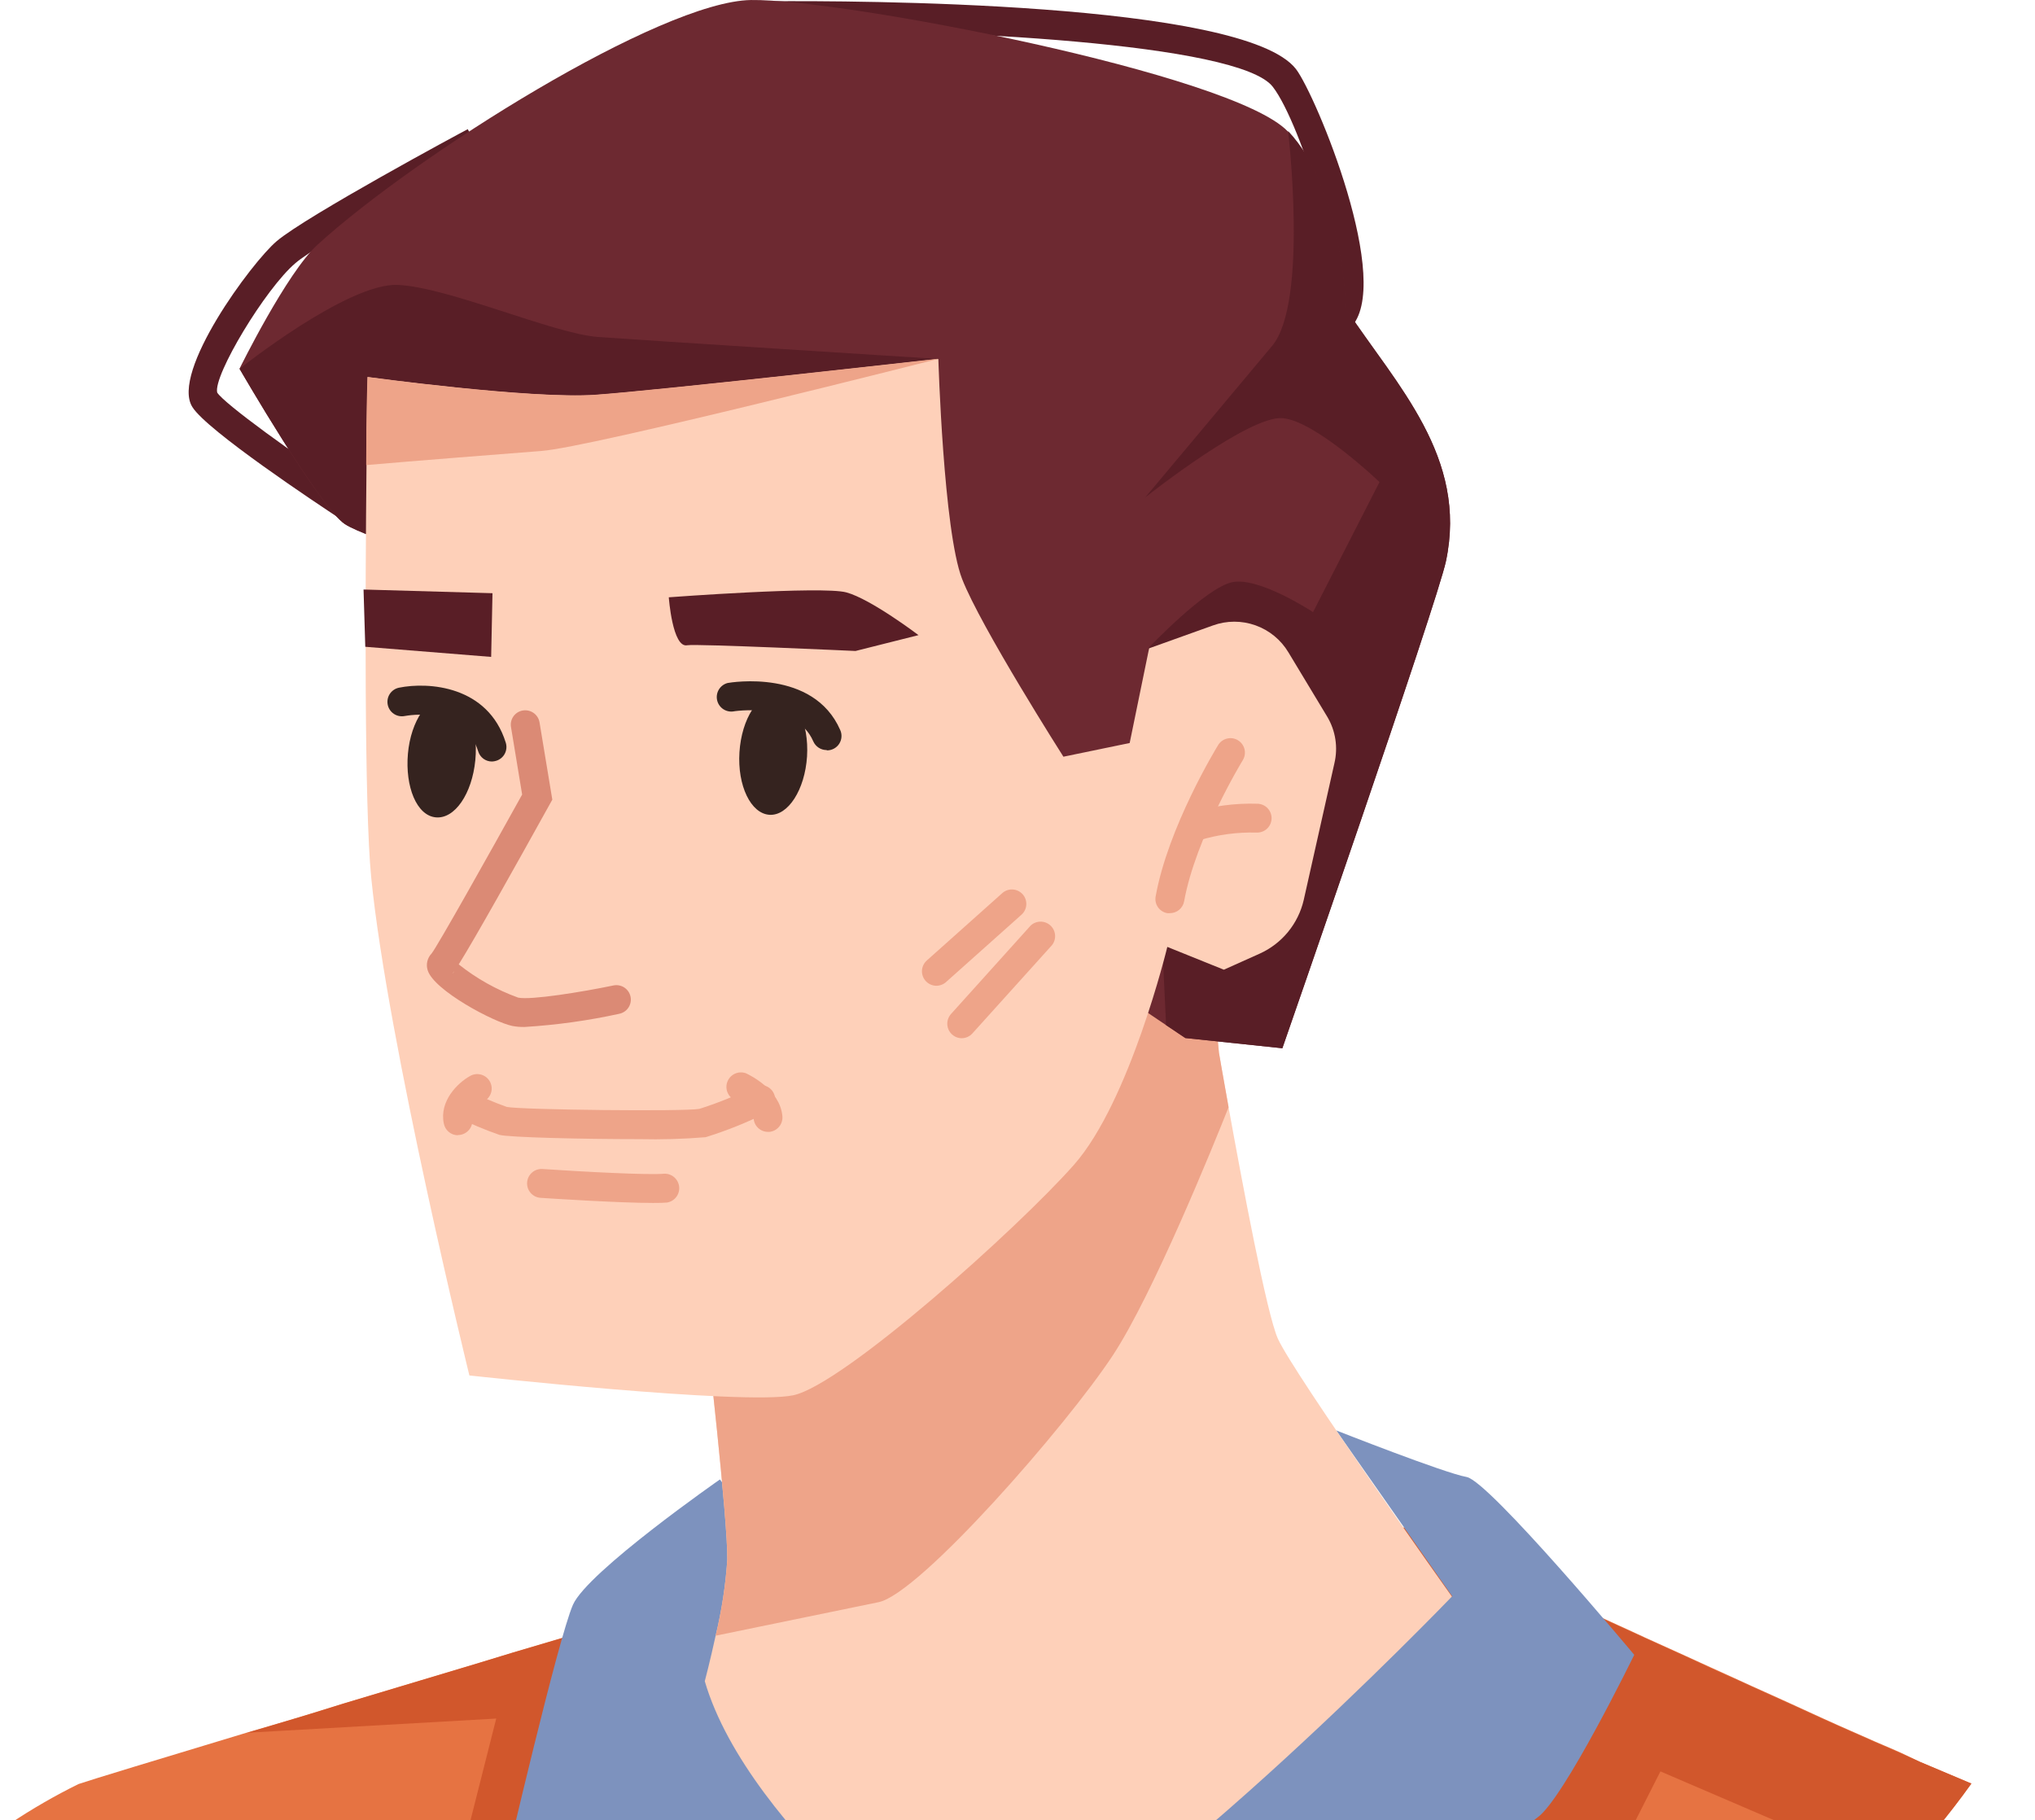 <?xml version="1.0" encoding="UTF-8"?>
<svg xmlns="http://www.w3.org/2000/svg" width="199" height="178" viewBox="0 0 199 178" fill="none">
  <g clip-path="url(#clip0_98_30758)">
    <path d="M187.78 172.312L192.78 174.422C190.57 177.507 188.147 180.434 185.53 183.182C172.42 197.002 150.27 211.072 112.93 217.892C78.12 224.252 51.32 216.412 31.72 204.722C20.067 197.714 9.681 188.788 1 178.322C3.138 176.896 5.366 175.61 7.67 174.472C8.8 174.082 15.48 172.052 24.23 169.412C25.7 168.992 27.23 168.532 28.78 168.072L30.37 167.592L33.59 166.592L46.92 162.592L50.2 161.592L65.31 157.112L68.1 156.282L75.7 154.032L137.39 149.372C137.39 149.372 147.48 154.012 158.28 158.952C159.13 159.342 160.01 159.732 160.87 160.142L164.78 161.912L167.32 163.072L170.05 164.312L171.36 164.912C172.67 165.492 173.9 166.062 175.08 166.592C177.41 167.662 179.44 168.592 180.98 169.262L181.71 169.582L183.38 170.322L184.22 170.682L184.92 170.982L185.92 171.422L187.78 172.312Z" fill="#E67342"></path>
    <path d="M187.78 172.312L192.78 174.422C190.57 177.507 188.148 180.434 185.53 183.182L162.37 173.232L145.98 166.232L86.57 165.882L48.571 168.062L24.19 169.452L28.73 168.102L30.32 167.622L33.541 166.622L46.87 162.622L50.151 161.622L65.27 157.152L68.061 156.322L75.66 154.072L137.35 149.412C137.35 149.412 147.44 154.052 158.24 158.992L160.831 160.182L164.74 161.952L167.27 163.122L170 164.352L171.31 164.952L175.03 166.632C177.36 167.702 179.39 168.632 180.93 169.302L181.66 169.622L183.331 170.362L184.17 170.722L184.87 171.022L185.87 171.462L187.78 172.312Z" fill="#D1572C"></path>
    <path d="M167.4 163.312L155.74 186.312L132.56 200.872L121.09 195.332L95.4 197.552C95.4 197.552 84.09 198.652 79.53 197.162C74.97 195.672 61.66 186.872 61.66 186.872L43.92 186.272L49.92 162.552L50.11 161.692C63.86 157.602 75.63 154.132 75.63 154.132L137.32 149.472C137.32 149.472 153.84 157.062 167.24 163.182L167.4 163.312Z" fill="#D1572C"></path>
    <path d="M70.4 144.682C70.4 144.682 57.47 153.682 56.03 156.932C54.59 160.182 49.43 182.362 49.43 182.362L64.18 178.062C64.18 178.062 73.88 186.202 79.09 188.932C84.3 191.662 94.62 194.602 94.62 194.602L124.1 186.012L137.85 193.312C137.85 193.312 147.74 179.552 150.33 177.752C152.92 175.952 159.81 161.832 159.81 161.832C159.81 161.832 145.62 144.832 143.42 144.442C141.22 144.052 130.66 139.882 130.66 139.882L142.03 156.132L86.53 165.872L70.4 144.682Z" fill="#7D92BE"></path>
    <path d="M141.98 156.132C141.98 156.132 109.63 189.812 94.57 194.602C94.57 194.602 73.22 179.142 68.92 164.412C68.92 164.412 69.45 162.412 69.98 159.962C70.57 157.525 70.952 155.043 71.12 152.542C71.19 148.732 69.06 130.162 69.06 130.162L112.64 89.522L118.09 91.362L119.2 102.952C119.2 102.952 119.57 105.122 120.14 108.282C121.48 115.692 123.87 128.482 124.96 130.912C126.53 134.392 141.98 156.132 141.98 156.132Z" fill="#FED0B9"></path>
    <path d="M118.09 91.362L119.201 102.952C119.201 102.952 119.571 105.122 120.141 108.282C118.611 112.142 112.711 126.642 108.831 132.532C104.321 139.392 89.96 155.852 85.921 156.682L69.981 159.962C70.571 157.525 70.953 155.043 71.121 152.542C71.191 148.732 69.061 130.162 69.061 130.162L112.641 89.522L118.09 91.362Z" fill="#EEA489"></path>
    <path d="M33.23 50.712C31.07 49.292 20.23 42.102 18.81 39.802C16.67 36.412 24.62 25.642 27.06 23.582C29.99 21.102 45.06 12.982 45.74 12.632L47.08 15.122C42.78 17.432 31.08 23.842 28.89 25.732C25.97 28.202 20.83 36.732 21.24 38.392C21.94 39.482 28.69 44.392 34.78 48.392L33.23 50.712Z" fill="#591E26"></path>
    <path d="M132.02 32.092L130.02 30.092C132.17 27.982 127.27 12.092 124.46 8.482C121.15 4.212 92.64 2.822 75.46 2.952V0.122C83.12 0.062 121.6 0.122 126.73 6.752C128.67 9.272 136.4 27.872 132.02 32.092Z" fill="#591E26"></path>
    <path d="M141.4 54.872C140.57 58.872 125.4 102.512 125.4 102.512L115.91 101.512L114.03 100.252L49.21 56.522L48.72 56.382C46.33 55.702 35.92 52.682 33.72 51.252C31.28 49.642 23.42 36.062 23.42 36.062C23.42 36.062 28.03 26.682 31.05 23.932C40.66 15.182 64.6 0.132 73.44 0.002C82.28 -0.128 120.54 7.202 125.92 12.842C131.3 18.482 131.62 30.272 131.62 30.272C136.61 37.702 143.55 44.722 141.4 54.872Z" fill="#6D2931"></path>
    <path d="M141.4 54.872C140.57 58.872 125.4 102.512 125.4 102.512L115.91 101.512L114.03 100.252L112.29 63.392C112.29 63.392 117.88 57.472 120.51 56.932C123.14 56.392 128.4 59.862 128.4 59.862L134.9 47.142C134.9 47.142 128.64 41.142 125.4 40.892C122.16 40.642 112.55 48.202 111.99 48.642C112.51 48.012 120.87 38.062 124.41 33.812C127.95 29.562 125.96 12.812 125.96 12.812C131.35 18.472 131.66 30.242 131.66 30.242C136.61 37.702 143.55 44.722 141.4 54.872Z" fill="#591E26"></path>
    <path d="M91.73 35.102L48.73 56.382C46.34 55.702 35.93 52.682 33.73 51.252C31.29 49.642 23.43 36.062 23.43 36.062C23.43 36.062 33.98 27.662 38.88 27.862C43.78 28.062 54.13 32.632 58.45 32.952C62.77 33.272 91.73 35.102 91.73 35.102Z" fill="#591E26"></path>
    <path d="M130.49 74.642L127.49 88.012C127.225 89.16 126.698 90.231 125.951 91.142C125.203 92.053 124.255 92.778 123.18 93.262L119.68 94.832L114.15 92.602C114.15 92.602 110.5 107.702 105.02 113.912C99.54 120.122 82.42 135.452 77.56 136.452C72.7 137.452 45.9 134.512 45.9 134.512C45.9 134.512 37.9 101.932 36.3 85.812C35.61 78.872 35.72 57.582 35.84 45.502C35.84 40.352 35.96 36.882 35.96 36.882C35.96 36.882 52.03 39.072 58.27 38.622C64.27 38.202 90.08 35.292 91.68 35.112H91.76C91.76 35.112 92.26 51.922 94.08 56.612C95.9 61.302 103.99 74.002 103.99 74.002L110.47 72.662L112.37 63.402L118.62 61.162C119.963 60.678 121.432 60.676 122.776 61.156C124.121 61.636 125.257 62.568 125.99 63.792L129.79 70.092C130.606 71.46 130.857 73.092 130.49 74.642Z" fill="#FED0B9"></path>
    <path d="M114.4 89.302C114.317 89.311 114.233 89.311 114.15 89.302C113.966 89.27 113.791 89.203 113.634 89.103C113.477 89.004 113.342 88.874 113.236 88.721C113.13 88.568 113.055 88.396 113.016 88.214C112.977 88.032 112.975 87.844 113.01 87.662C114.22 80.902 118.92 73.192 119.12 72.862C119.316 72.542 119.631 72.314 119.996 72.226C120.361 72.139 120.745 72.201 121.065 72.397C121.384 72.593 121.613 72.908 121.7 73.273C121.787 73.638 121.726 74.022 121.53 74.342C121.48 74.422 116.91 81.932 115.79 88.162C115.727 88.484 115.554 88.774 115.3 88.982C115.046 89.19 114.728 89.303 114.4 89.302Z" fill="#EEA489"></path>
    <path d="M116.77 82.272C116.44 82.266 116.122 82.144 115.871 81.929C115.621 81.713 115.453 81.417 115.397 81.091C115.342 80.766 115.401 80.43 115.566 80.144C115.731 79.857 115.991 79.637 116.3 79.522C118.462 78.838 120.724 78.527 122.99 78.602C123.364 78.616 123.717 78.779 123.971 79.054C124.225 79.328 124.36 79.693 124.345 80.067C124.331 80.441 124.168 80.794 123.893 81.048C123.619 81.302 123.254 81.436 122.88 81.422C120.975 81.368 119.073 81.625 117.25 82.182C117.097 82.24 116.934 82.271 116.77 82.272Z" fill="#EEA489"></path>
    <path d="M51.291 100.432C50.891 100.44 50.492 100.407 50.1 100.332C48.28 99.962 42.42 96.852 41.821 94.882C41.731 94.599 41.72 94.297 41.789 94.008C41.857 93.719 42.003 93.454 42.211 93.242C42.81 92.472 47.861 83.472 51.06 77.702L49.97 71.102C49.939 70.919 49.944 70.732 49.986 70.551C50.027 70.371 50.104 70.2 50.212 70.049C50.32 69.899 50.457 69.771 50.614 69.673C50.772 69.576 50.947 69.511 51.13 69.482C51.5 69.421 51.879 69.509 52.184 69.726C52.49 69.943 52.697 70.272 52.76 70.642L54.01 78.202L53.77 78.632C50.44 84.632 46.45 91.772 44.86 94.312C46.607 95.704 48.57 96.802 50.67 97.562C51.891 97.822 56.86 97.022 59.99 96.372C60.172 96.334 60.36 96.333 60.542 96.368C60.724 96.403 60.898 96.474 61.053 96.576C61.208 96.678 61.342 96.81 61.446 96.963C61.55 97.117 61.623 97.29 61.66 97.472C61.698 97.654 61.699 97.841 61.664 98.023C61.629 98.206 61.559 98.379 61.456 98.535C61.354 98.69 61.222 98.823 61.069 98.927C60.915 99.031 60.742 99.104 60.56 99.142C57.508 99.81 54.409 100.241 51.291 100.432ZM44.38 95.022C44.334 95.093 44.28 95.16 44.22 95.222C44.292 95.167 44.353 95.099 44.4 95.022H44.38Z" fill="#DB8A75"></path>
    <path d="M65.4 58.412C65.4 58.412 65.76 63.412 67.21 63.102C68.02 62.942 83.66 63.662 83.66 63.662L89.82 62.112C89.82 62.112 85.15 58.572 82.76 57.932C80.37 57.292 65.4 58.412 65.4 58.412Z" fill="#591E26"></path>
    <path d="M62.51 111.402C56.96 111.402 49.77 111.232 48.831 110.982C47.368 110.475 45.942 109.87 44.56 109.172C44.394 109.09 44.246 108.976 44.124 108.836C44.002 108.697 43.908 108.535 43.849 108.359C43.79 108.184 43.765 107.998 43.778 107.813C43.79 107.629 43.838 107.448 43.92 107.282C44.002 107.116 44.117 106.967 44.256 106.845C44.395 106.723 44.557 106.63 44.733 106.57C44.908 106.511 45.094 106.487 45.279 106.499C45.464 106.511 45.644 106.56 45.81 106.642C47.026 107.256 48.278 107.794 49.56 108.252C51.1 108.542 66.96 108.712 68.39 108.442C70.242 107.855 72.044 107.123 73.78 106.252C73.948 106.172 74.129 106.125 74.315 106.115C74.5 106.105 74.686 106.132 74.861 106.194C75.036 106.256 75.197 106.351 75.335 106.475C75.473 106.599 75.585 106.749 75.665 106.917C75.746 107.084 75.792 107.266 75.802 107.451C75.812 107.636 75.785 107.822 75.723 107.997C75.662 108.172 75.566 108.333 75.442 108.471C75.318 108.609 75.168 108.722 75 108.802C73.069 109.766 71.062 110.572 69 111.212C66.842 111.389 64.676 111.452 62.51 111.402Z" fill="#EEA489"></path>
    <path d="M91.52 96.402C91.331 96.394 91.144 96.349 90.973 96.268C90.801 96.187 90.647 96.073 90.52 95.932C90.395 95.794 90.299 95.632 90.237 95.457C90.175 95.281 90.148 95.095 90.158 94.909C90.169 94.723 90.216 94.541 90.297 94.373C90.377 94.205 90.491 94.055 90.63 93.932L98.01 87.342C98.149 87.218 98.31 87.123 98.486 87.062C98.661 87.001 98.846 86.975 99.031 86.986C99.217 86.997 99.398 87.044 99.565 87.125C99.732 87.205 99.882 87.318 100.005 87.457C100.129 87.595 100.224 87.757 100.285 87.932C100.346 88.107 100.372 88.293 100.361 88.478C100.35 88.663 100.303 88.845 100.222 89.012C100.142 89.179 100.029 89.328 99.89 89.452L92.52 96.032C92.247 96.279 91.889 96.412 91.52 96.402Z" fill="#EEA489"></path>
    <path d="M93.99 101.532C93.722 101.52 93.463 101.432 93.243 101.279C93.022 101.126 92.85 100.914 92.745 100.667C92.641 100.42 92.608 100.149 92.651 99.884C92.695 99.62 92.812 99.373 92.99 99.172L100.78 90.522C101.039 90.275 101.382 90.135 101.741 90.131C102.099 90.127 102.445 90.258 102.711 90.498C102.976 90.738 103.141 91.07 103.173 91.427C103.204 91.784 103.099 92.139 102.88 92.422L95.09 101.062C94.951 101.215 94.782 101.337 94.592 101.418C94.402 101.499 94.196 101.538 93.99 101.532Z" fill="#EEA489"></path>
    <path d="M48.16 58.012L48.03 64.242L35.72 63.252L35.55 57.652L48.16 58.012Z" fill="#591E26"></path>
    <path d="M63.86 117.642C60.53 117.642 53.78 117.202 52.86 117.142C52.675 117.129 52.494 117.08 52.328 116.998C52.161 116.916 52.013 116.801 51.891 116.662C51.769 116.522 51.675 116.359 51.616 116.184C51.557 116.008 51.533 115.822 51.545 115.637C51.558 115.452 51.606 115.271 51.689 115.104C51.771 114.938 51.886 114.79 52.025 114.668C52.165 114.545 52.328 114.452 52.503 114.393C52.679 114.333 52.865 114.309 53.05 114.322C57.05 114.592 63.51 114.932 64.94 114.782C65.302 114.766 65.655 114.89 65.929 115.126C66.203 115.363 66.376 115.695 66.413 116.055C66.45 116.415 66.348 116.776 66.128 117.063C65.909 117.351 65.587 117.543 65.23 117.602C64.95 117.632 64.46 117.642 63.86 117.642Z" fill="#EEA489"></path>
    <path d="M75.1 110.692C74.749 110.691 74.411 110.559 74.152 110.322C73.893 110.086 73.732 109.761 73.7 109.412C73.63 108.712 72.52 107.882 71.78 107.542C71.464 107.371 71.225 107.086 71.11 106.746C70.996 106.405 71.014 106.034 71.163 105.707C71.311 105.38 71.578 105.121 71.91 104.983C72.241 104.844 72.613 104.837 72.95 104.962C73.29 105.122 76.27 106.542 76.51 109.152C76.543 109.524 76.429 109.894 76.191 110.183C75.953 110.471 75.611 110.654 75.24 110.692H75.1Z" fill="#EEA489"></path>
    <path d="M44.76 111.022C44.435 111.016 44.123 110.898 43.875 110.689C43.627 110.479 43.46 110.191 43.4 109.872C42.94 107.652 44.8 105.872 45.96 105.232C46.283 105.043 46.669 104.991 47.03 105.087C47.392 105.183 47.702 105.418 47.89 105.742C48.078 106.065 48.13 106.45 48.035 106.812C47.939 107.174 47.703 107.483 47.38 107.672C46.95 107.932 46.04 108.672 46.17 109.302C46.211 109.508 46.206 109.72 46.156 109.924C46.105 110.128 46.01 110.318 45.877 110.481C45.744 110.643 45.577 110.774 45.387 110.864C45.197 110.955 44.99 111.001 44.78 111.002L44.76 111.022Z" fill="#EEA489"></path>
    <path d="M78.92 73.972C78.71 77.242 77.06 79.802 75.24 79.682C73.42 79.562 72.1 76.832 72.31 73.562C72.52 70.292 74.16 67.732 75.98 67.852C77.8 67.972 79.12 70.702 78.92 73.972Z" fill="#35231F"></path>
    <path d="M46.48 74.352C46.16 77.612 44.48 80.112 42.61 79.932C40.74 79.752 39.61 76.932 39.89 73.712C40.17 70.492 41.89 67.952 43.76 68.132C45.63 68.312 46.8 71.092 46.48 74.352Z" fill="#35231F"></path>
    <path d="M80.831 73.352C80.555 73.352 80.285 73.271 80.054 73.12C79.823 72.969 79.641 72.754 79.53 72.502C77.83 68.572 71.7 69.562 71.64 69.582C71.285 69.614 70.93 69.511 70.647 69.294C70.364 69.076 70.173 68.76 70.112 68.408C70.052 68.056 70.126 67.695 70.32 67.395C70.515 67.096 70.814 66.88 71.16 66.792C71.5 66.732 79.54 65.402 82.16 71.382C82.26 71.597 82.303 71.834 82.286 72.071C82.27 72.308 82.193 72.537 82.065 72.736C81.936 72.936 81.759 73.099 81.55 73.212C81.342 73.325 81.108 73.383 80.87 73.382L80.831 73.352Z" fill="#35231F"></path>
    <path d="M48.11 74.472C47.807 74.474 47.511 74.377 47.268 74.197C47.025 74.016 46.846 73.762 46.76 73.472C45.35 68.932 39.82 69.982 39.58 70.022C39.212 70.096 38.831 70.021 38.518 69.814C38.206 69.607 37.989 69.284 37.915 68.917C37.84 68.549 37.915 68.168 38.122 67.855C38.33 67.543 38.652 67.326 39.02 67.252C41.87 66.672 47.72 67.042 49.46 72.632C49.515 72.81 49.535 72.997 49.517 73.182C49.5 73.368 49.446 73.548 49.359 73.713C49.272 73.877 49.152 74.023 49.008 74.141C48.864 74.26 48.698 74.348 48.52 74.402C48.387 74.444 48.249 74.467 48.11 74.472Z" fill="#35231F"></path>
    <path d="M91.731 35.102C91.731 35.102 57.731 43.752 52.941 44.102C49.331 44.382 40.141 45.102 35.81 45.482C35.81 40.332 35.931 36.862 35.931 36.862C35.931 36.862 52.001 39.052 58.24 38.602C64.24 38.182 90.05 35.272 91.65 35.092L91.731 35.102Z" fill="#EEA489"></path>
  </g>
  <defs>
    <clipPath id="clip0_98_30758">
      <rect width="199" height="178" fill="white"></rect>
    </clipPath>
  </defs>
</svg>
